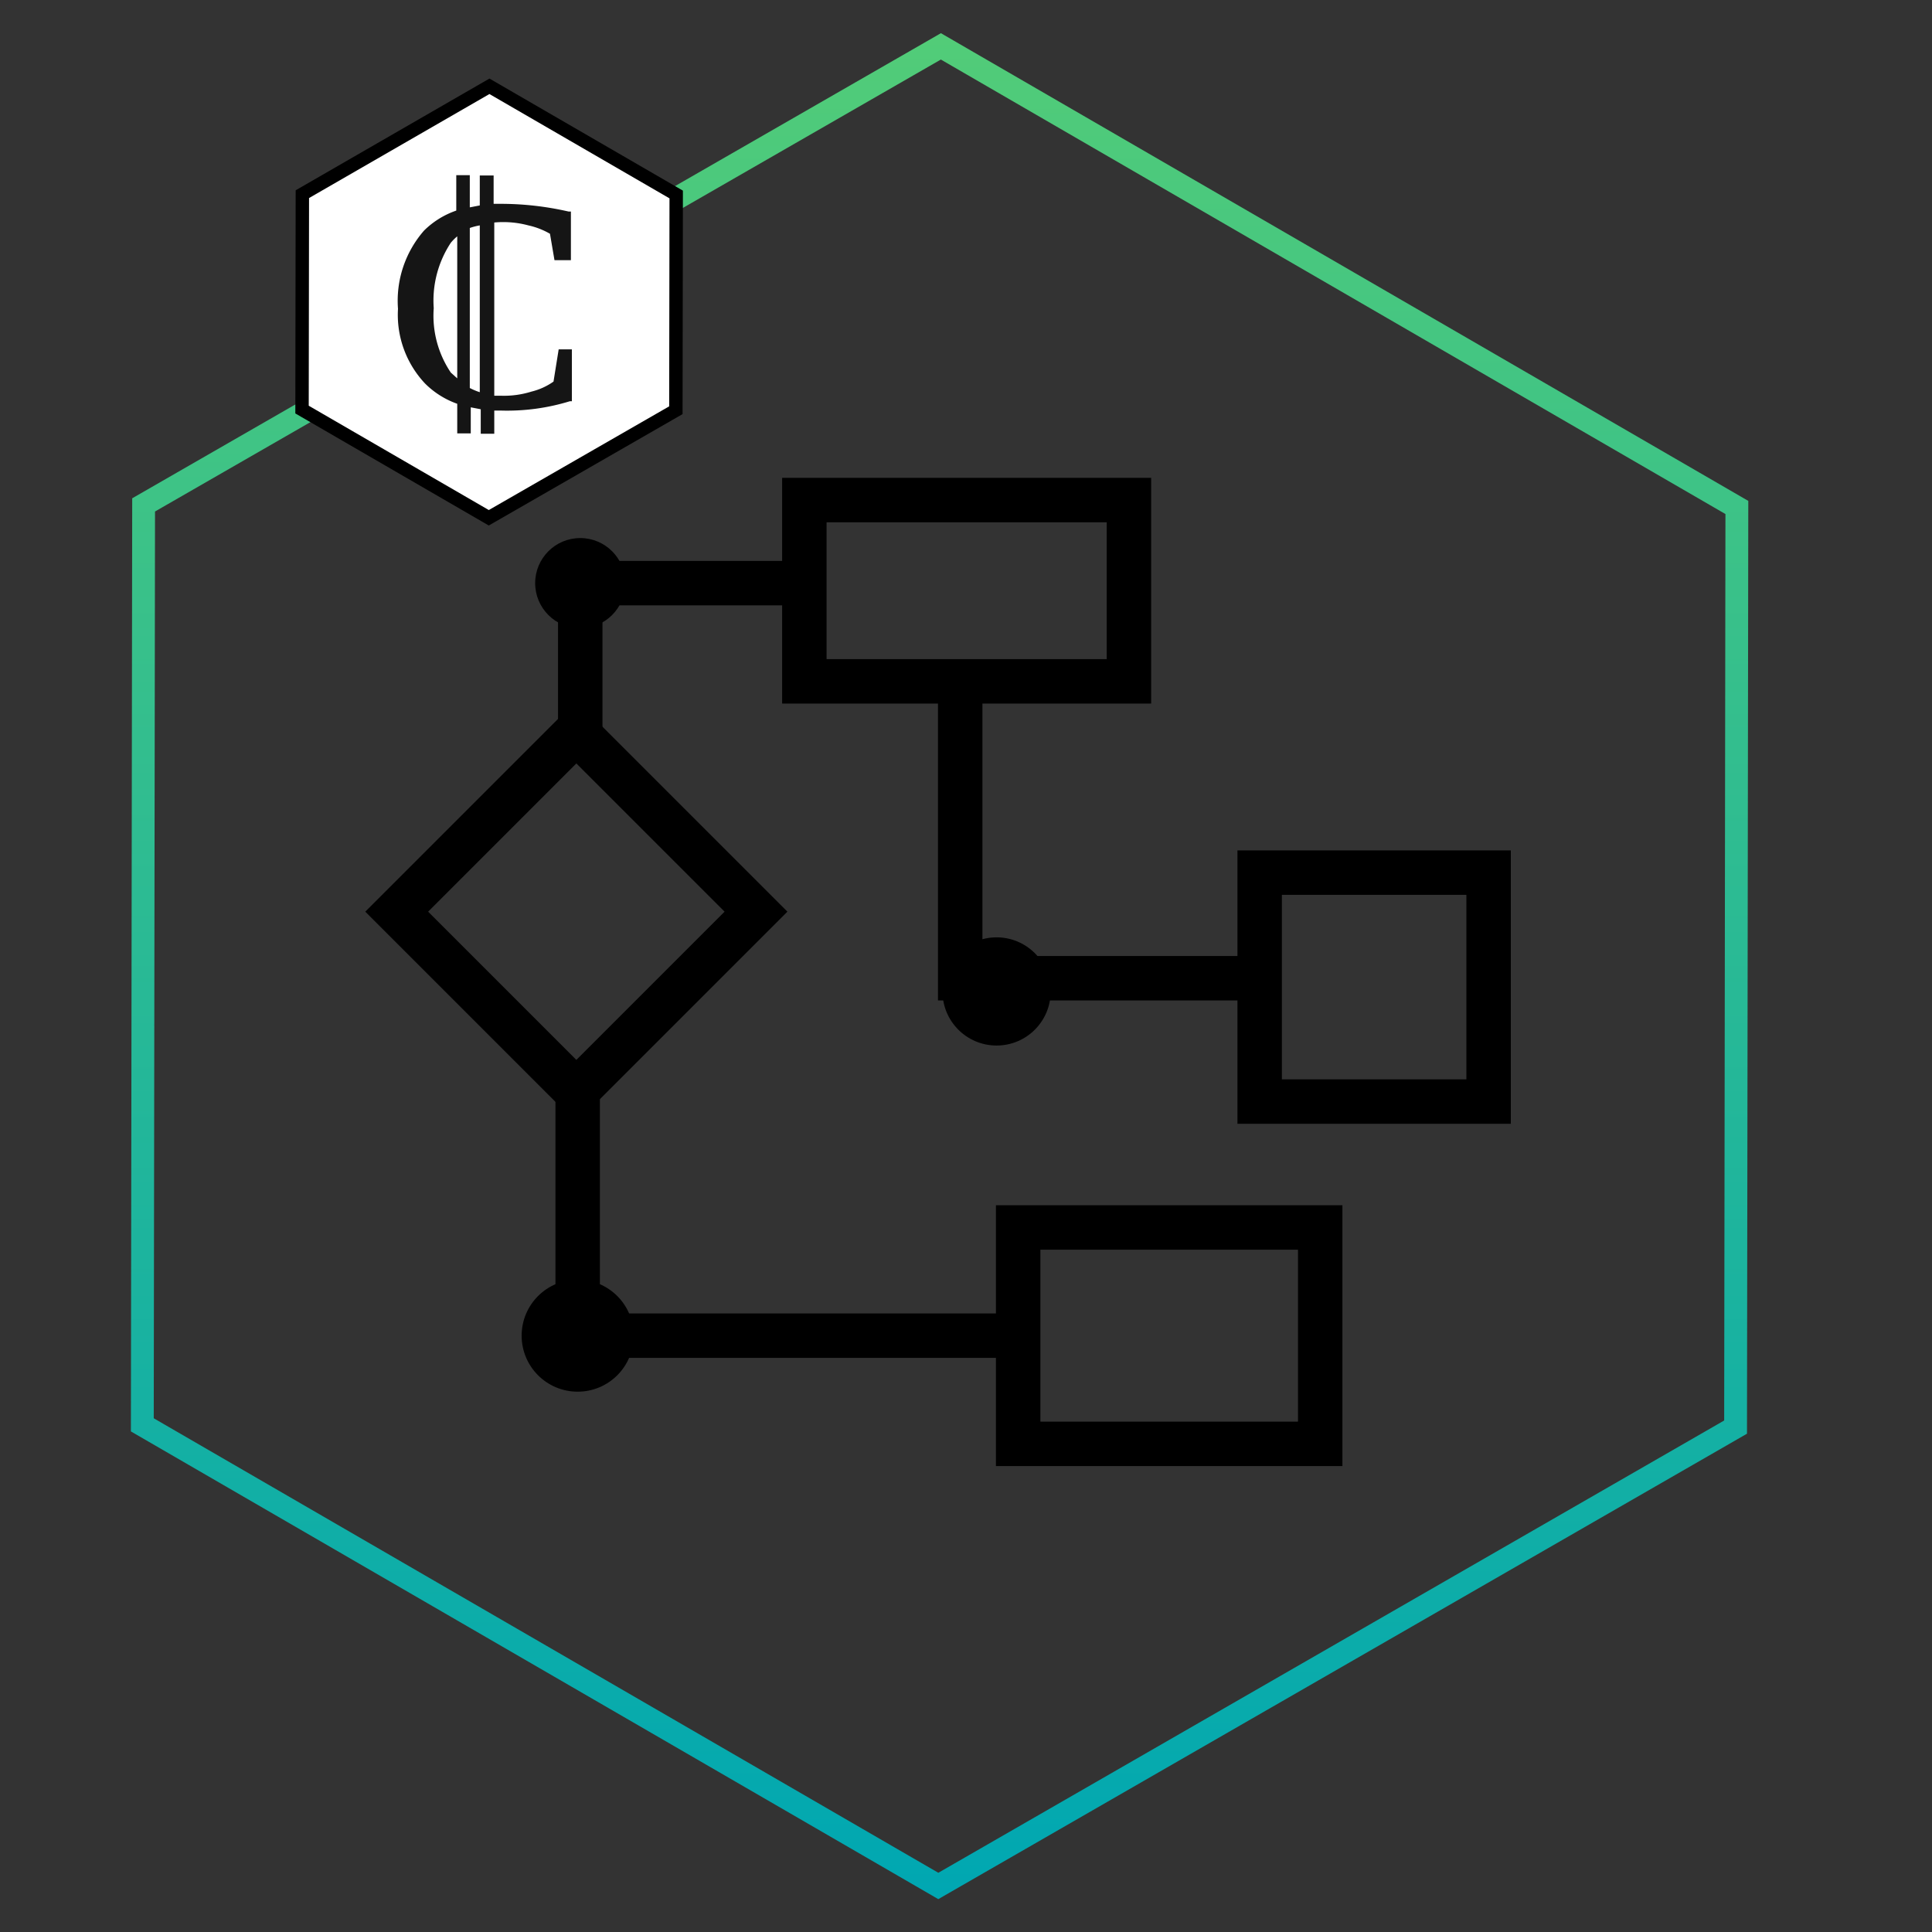 <svg id="3ec5353d-a367-4986-9e25-a2d1717cd995" data-name="Calque 1" xmlns="http://www.w3.org/2000/svg" xmlns:xlink="http://www.w3.org/1999/xlink" viewBox="0 0 60 60"><rect x="0" y="0" width="60" height="60" fill="#333333" stroke="none"/><defs><linearGradient id="c968ebef-681d-48a0-b1e6-8fc1db681138" x1="29.18" y1="1.03" x2="29.18" y2="58.98" gradientUnits="userSpaceOnUse"><stop offset="0" stop-color="#52cc78"/><stop offset="1" stop-color="#00a7b2"/></linearGradient></defs><title>TokenDesign</title><rect x="24.98" y="15.53" width="10.08" height="5.63" style="fill:none;stroke:#000;stroke-miterlimit:10;stroke-width:1.38px"/><rect x="13.96" y="24.37" width="7.89" height="7.89" transform="translate(25.26 -4.37) rotate(45)" style="fill:none;stroke:#000;stroke-miterlimit:10;stroke-width:1.38px"/><polyline points="18.02 22.96 18.02 18.11 24.98 18.11" style="fill:none;stroke:#000;stroke-miterlimit:10;stroke-width:1.38px"/><polyline points="29.82 21.08 29.82 30.38 39.28 30.38" style="fill:none;stroke:#000;stroke-miterlimit:10;stroke-width:1.38px"/><rect x="39.12" y="27.1" width="7.11" height="7.11" style="fill:none;stroke:#000;stroke-miterlimit:10;stroke-width:1.38px"/><polyline points="17.94 33.9 17.94 41.48 31.93 41.48" style="fill:none;stroke:#000;stroke-miterlimit:10;stroke-width:1.38px"/><rect x="31.62" y="38.12" width="9.38" height="6.72" style="fill:none;stroke:#000;stroke-miterlimit:10;stroke-width:1.38px"/><circle cx="18.02" cy="18.11" r="1.4"/><circle cx="17.94" cy="41.48" r="1.74"/><circle cx="30.95" cy="30.79" r="1.68"/><polygon points="4.42 44.25 4.46 15.68 29.22 1.44 53.94 15.76 53.9 44.32 29.14 58.57 4.42 44.25" style="fill:none;stroke-miterlimit:10;stroke-width:0.709px;stroke:url(#c968ebef-681d-48a0-b1e6-8fc1db681138)"/><polygon points="9.38 12.72 9.39 6.03 15.2 2.68 21 6.04 20.99 12.74 15.18 16.08 9.38 12.72" style="fill:#fff;stroke:#000;stroke-miterlimit:10;stroke-width:0.416px"/><path d="M16.41,7a2.35,2.35,0,0,1,.67.26l.14.82h.51V6.57l-.07,0a9.44,9.44,0,0,0-2.12-.24l-.21,0h0V5.45H14.9v.93l-.31.06v-1h-.42V6.54a2.64,2.64,0,0,0-1,.62,3.31,3.31,0,0,0-.81,2.43,3.11,3.11,0,0,0,.84,2.32,2.68,2.68,0,0,0,1,.63v.92h.42v-.81l.31.06v.76h.42v-.72h.19a6.63,6.63,0,0,0,2.16-.29l.06,0V10.85h-.41l-.16,1a2,2,0,0,1-.68.31,2.87,2.87,0,0,1-.94.13h-.22V6.91A3,3,0,0,1,16.41,7ZM14,11.57a3.16,3.16,0,0,1-.53-2A3.26,3.26,0,0,1,14,7.54a1.45,1.45,0,0,1,.2-.2v4.41ZM14.9,7v5.18a2,2,0,0,1-.31-.13V7.08A1.94,1.94,0,0,1,14.9,7Z" style="fill:#151515"/></svg>